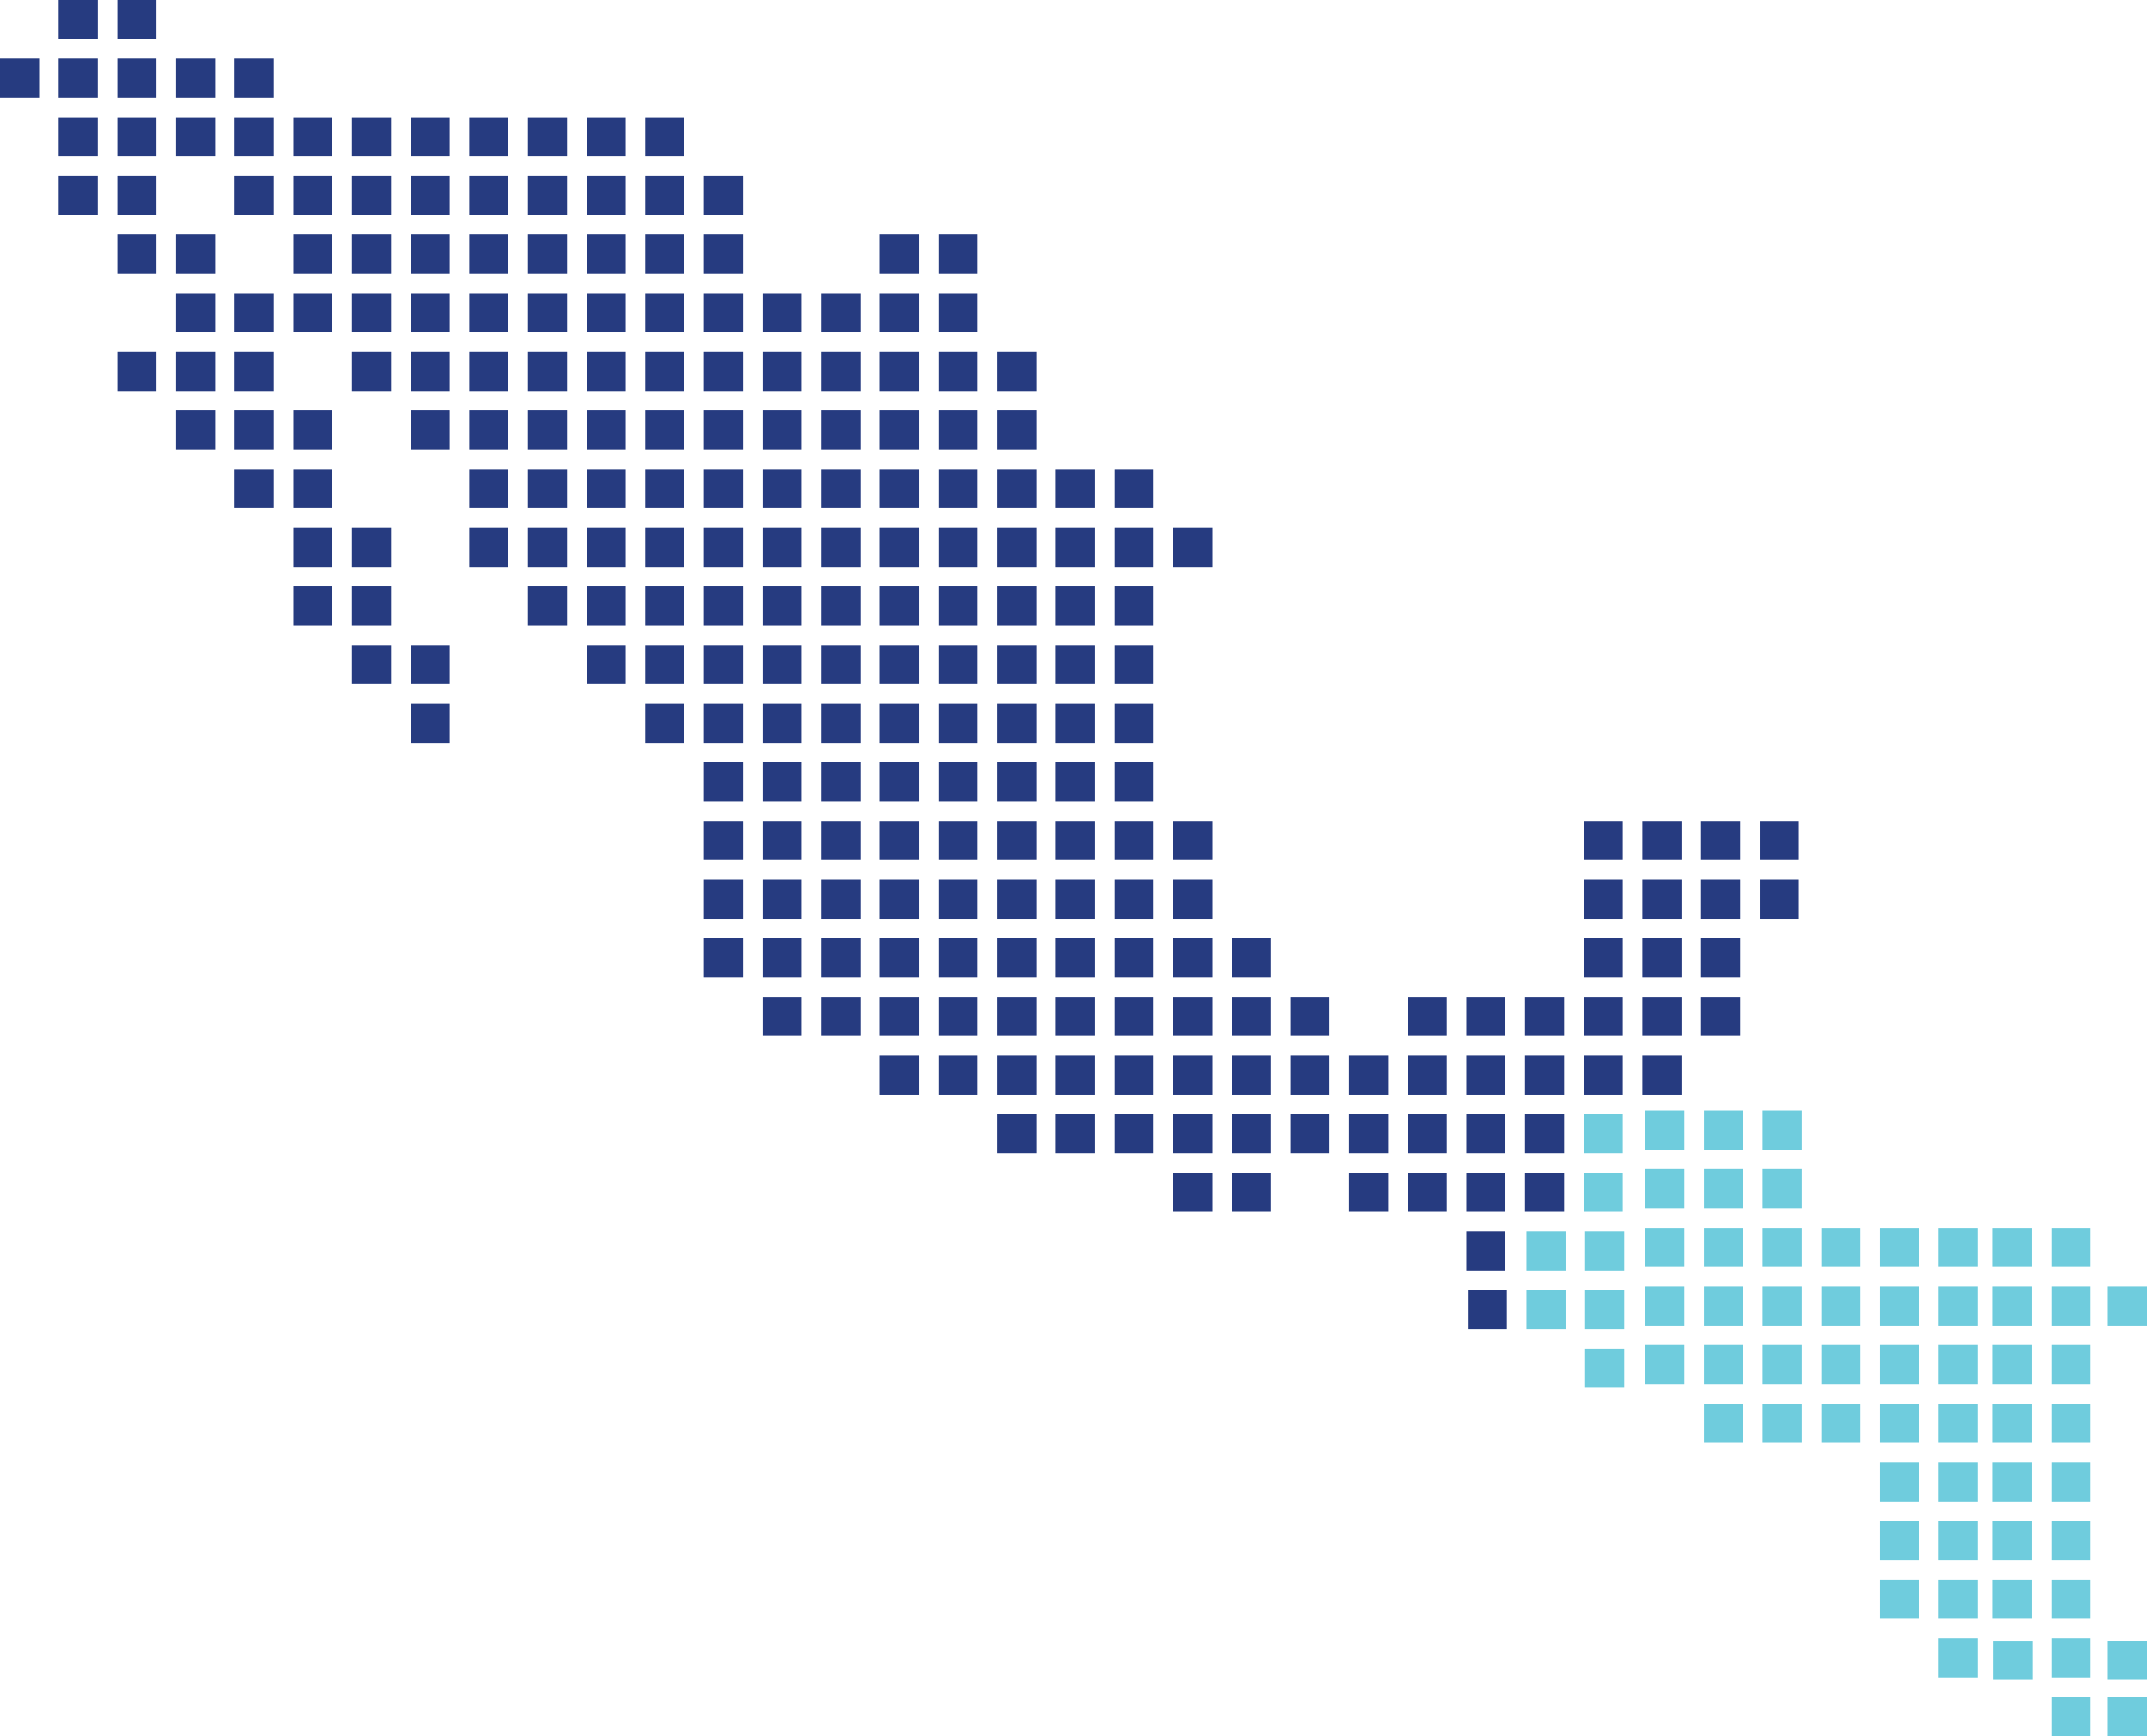 <svg xmlns="http://www.w3.org/2000/svg" viewBox="0 0 508.07 410.93"><defs><style>.cls-1{fill:#263b80;}.cls-2{fill:#6fccdd;}</style></defs><g id="Capa_2" data-name="Capa 2"><g id="Capa_1-2" data-name="Capa 1"><rect class="cls-1" y="13.88" width="9.25" height="9.25"/><rect class="cls-1" x="13.88" width="9.26" height="9.25"/><rect class="cls-1" x="27.76" width="9.25" height="9.25"/><rect class="cls-1" x="13.88" y="13.88" width="9.25" height="9.25"/><rect class="cls-1" x="27.76" y="13.88" width="9.25" height="9.25"/><rect class="cls-1" x="41.64" y="13.88" width="9.25" height="9.25"/><rect class="cls-1" x="55.52" y="13.88" width="9.25" height="9.25"/><rect class="cls-1" x="13.88" y="27.76" width="9.25" height="9.25"/><rect class="cls-1" x="27.76" y="27.76" width="9.25" height="9.25"/><rect class="cls-1" x="41.64" y="27.76" width="9.25" height="9.25"/><rect class="cls-1" x="55.52" y="27.76" width="9.25" height="9.25"/><rect class="cls-1" x="69.4" y="27.76" width="9.25" height="9.25"/><rect class="cls-1" x="83.28" y="27.76" width="9.25" height="9.25"/><rect class="cls-1" x="97.16" y="27.76" width="9.25" height="9.25"/><rect class="cls-1" x="111.04" y="27.76" width="9.25" height="9.25"/><rect class="cls-1" x="124.93" y="27.76" width="9.25" height="9.25"/><rect class="cls-1" x="138.81" y="27.76" width="9.25" height="9.25"/><rect class="cls-1" x="152.68" y="27.76" width="9.25" height="9.25"/><rect class="cls-1" x="13.88" y="41.64" width="9.25" height="9.26"/><rect class="cls-1" x="27.76" y="41.64" width="9.25" height="9.26"/><rect class="cls-1" x="55.52" y="41.64" width="9.25" height="9.26"/><rect class="cls-1" x="69.4" y="41.64" width="9.25" height="9.26"/><rect class="cls-1" x="83.28" y="41.64" width="9.25" height="9.26"/><rect class="cls-1" x="97.16" y="41.64" width="9.25" height="9.26"/><rect class="cls-1" x="111.04" y="41.64" width="9.25" height="9.26"/><rect class="cls-1" x="124.93" y="41.64" width="9.25" height="9.26"/><rect class="cls-1" x="138.81" y="41.64" width="9.25" height="9.26"/><rect class="cls-1" x="152.68" y="41.64" width="9.25" height="9.26"/><rect class="cls-1" x="166.57" y="41.64" width="9.25" height="9.26"/><rect class="cls-1" x="27.76" y="55.52" width="9.25" height="9.25"/><rect class="cls-1" x="41.64" y="55.52" width="9.25" height="9.25"/><rect class="cls-1" x="69.4" y="55.52" width="9.25" height="9.25"/><rect class="cls-1" x="83.28" y="55.52" width="9.25" height="9.25"/><rect class="cls-1" x="97.16" y="55.52" width="9.25" height="9.25"/><rect class="cls-1" x="111.04" y="55.52" width="9.25" height="9.25"/><rect class="cls-1" x="124.93" y="55.52" width="9.25" height="9.25"/><rect class="cls-1" x="138.81" y="55.52" width="9.25" height="9.25"/><rect class="cls-1" x="152.68" y="55.52" width="9.25" height="9.25"/><rect class="cls-1" x="166.57" y="55.52" width="9.25" height="9.25"/><rect class="cls-1" x="208.21" y="55.52" width="9.25" height="9.25"/><rect class="cls-1" x="222.09" y="55.52" width="9.25" height="9.25"/><rect class="cls-1" x="41.64" y="69.4" width="9.25" height="9.25"/><rect class="cls-1" x="55.52" y="69.4" width="9.25" height="9.25"/><rect class="cls-1" x="69.4" y="69.4" width="9.25" height="9.25"/><rect class="cls-1" x="83.28" y="69.4" width="9.25" height="9.25"/><rect class="cls-1" x="97.16" y="69.4" width="9.25" height="9.25"/><rect class="cls-1" x="111.04" y="69.4" width="9.25" height="9.25"/><rect class="cls-1" x="124.93" y="69.4" width="9.25" height="9.25"/><rect class="cls-1" x="138.81" y="69.4" width="9.25" height="9.25"/><rect class="cls-1" x="152.68" y="69.4" width="9.25" height="9.25"/><rect class="cls-1" x="166.57" y="69.4" width="9.25" height="9.25"/><rect class="cls-1" x="180.45" y="69.4" width="9.25" height="9.25"/><rect class="cls-1" x="194.33" y="69.4" width="9.25" height="9.25"/><rect class="cls-1" x="208.21" y="69.4" width="9.25" height="9.25"/><rect class="cls-1" x="222.09" y="69.4" width="9.25" height="9.25"/><rect class="cls-1" x="27.76" y="83.28" width="9.25" height="9.25"/><rect class="cls-1" x="41.64" y="83.28" width="9.25" height="9.25"/><rect class="cls-1" x="55.52" y="83.28" width="9.25" height="9.25"/><rect class="cls-1" x="83.28" y="83.28" width="9.25" height="9.25"/><rect class="cls-1" x="97.16" y="83.28" width="9.25" height="9.25"/><rect class="cls-1" x="111.04" y="83.28" width="9.25" height="9.25"/><rect class="cls-1" x="124.93" y="83.28" width="9.25" height="9.25"/><rect class="cls-1" x="138.81" y="83.28" width="9.25" height="9.25"/><rect class="cls-1" x="152.68" y="83.28" width="9.25" height="9.25"/><rect class="cls-1" x="166.57" y="83.28" width="9.25" height="9.25"/><rect class="cls-1" x="180.45" y="83.28" width="9.25" height="9.25"/><rect class="cls-1" x="194.33" y="83.28" width="9.25" height="9.25"/><rect class="cls-1" x="208.21" y="83.28" width="9.25" height="9.25"/><rect class="cls-1" x="222.09" y="83.28" width="9.25" height="9.25"/><rect class="cls-1" x="235.97" y="83.28" width="9.25" height="9.25"/><rect class="cls-1" x="41.64" y="97.16" width="9.25" height="9.26"/><rect class="cls-1" x="55.52" y="97.16" width="9.25" height="9.26"/><rect class="cls-1" x="69.4" y="97.16" width="9.25" height="9.26"/><rect class="cls-1" x="97.16" y="97.16" width="9.25" height="9.26"/><rect class="cls-1" x="111.04" y="97.16" width="9.25" height="9.26"/><rect class="cls-1" x="124.93" y="97.16" width="9.25" height="9.26"/><rect class="cls-1" x="138.81" y="97.16" width="9.25" height="9.26"/><rect class="cls-1" x="152.68" y="97.16" width="9.25" height="9.26"/><rect class="cls-1" x="166.57" y="97.16" width="9.25" height="9.26"/><rect class="cls-1" x="180.45" y="97.16" width="9.25" height="9.26"/><rect class="cls-1" x="194.33" y="97.16" width="9.25" height="9.26"/><rect class="cls-1" x="208.21" y="97.16" width="9.25" height="9.26"/><rect class="cls-1" x="222.09" y="97.16" width="9.25" height="9.26"/><rect class="cls-1" x="235.97" y="97.16" width="9.25" height="9.26"/><rect class="cls-1" x="55.52" y="111.04" width="9.25" height="9.25"/><rect class="cls-1" x="69.4" y="111.04" width="9.25" height="9.25"/><rect class="cls-1" x="111.04" y="111.04" width="9.25" height="9.25"/><rect class="cls-1" x="124.93" y="111.04" width="9.25" height="9.25"/><rect class="cls-1" x="138.81" y="111.04" width="9.25" height="9.25"/><rect class="cls-1" x="152.68" y="111.04" width="9.25" height="9.25"/><rect class="cls-1" x="166.57" y="111.04" width="9.25" height="9.25"/><rect class="cls-1" x="180.45" y="111.04" width="9.25" height="9.25"/><rect class="cls-1" x="194.33" y="111.04" width="9.25" height="9.25"/><rect class="cls-1" x="208.21" y="111.04" width="9.25" height="9.25"/><rect class="cls-1" x="222.09" y="111.04" width="9.25" height="9.25"/><rect class="cls-1" x="235.97" y="111.04" width="9.25" height="9.25"/><rect class="cls-1" x="249.85" y="111.04" width="9.25" height="9.25"/><rect class="cls-1" x="263.73" y="111.04" width="9.25" height="9.25"/><rect class="cls-1" x="69.4" y="124.92" width="9.25" height="9.25"/><rect class="cls-1" x="83.28" y="124.92" width="9.25" height="9.25"/><rect class="cls-1" x="111.04" y="124.92" width="9.25" height="9.25"/><rect class="cls-1" x="124.93" y="124.92" width="9.25" height="9.25"/><rect class="cls-1" x="138.81" y="124.92" width="9.25" height="9.25"/><rect class="cls-1" x="152.68" y="124.92" width="9.25" height="9.25"/><rect class="cls-1" x="166.57" y="124.92" width="9.25" height="9.25"/><rect class="cls-1" x="180.45" y="124.92" width="9.25" height="9.25"/><rect class="cls-1" x="194.33" y="124.92" width="9.25" height="9.25"/><rect class="cls-1" x="208.21" y="124.92" width="9.25" height="9.25"/><rect class="cls-1" x="222.09" y="124.92" width="9.25" height="9.25"/><rect class="cls-1" x="235.97" y="124.92" width="9.25" height="9.25"/><rect class="cls-1" x="249.85" y="124.92" width="9.25" height="9.25"/><rect class="cls-1" x="263.73" y="124.92" width="9.25" height="9.25"/><rect class="cls-1" x="277.61" y="124.92" width="9.25" height="9.25"/><rect class="cls-1" x="69.4" y="138.81" width="9.25" height="9.25"/><rect class="cls-1" x="83.28" y="138.81" width="9.25" height="9.25"/><rect class="cls-1" x="124.93" y="138.81" width="9.25" height="9.25"/><rect class="cls-1" x="138.81" y="138.81" width="9.25" height="9.25"/><rect class="cls-1" x="152.68" y="138.81" width="9.25" height="9.25"/><rect class="cls-1" x="166.57" y="138.81" width="9.25" height="9.25"/><rect class="cls-1" x="180.45" y="138.81" width="9.25" height="9.25"/><rect class="cls-1" x="194.33" y="138.81" width="9.25" height="9.25"/><rect class="cls-1" x="208.21" y="138.81" width="9.25" height="9.25"/><rect class="cls-1" x="222.09" y="138.81" width="9.25" height="9.25"/><rect class="cls-1" x="235.97" y="138.81" width="9.25" height="9.25"/><rect class="cls-1" x="249.85" y="138.81" width="9.25" height="9.25"/><rect class="cls-1" x="263.73" y="138.81" width="9.25" height="9.25"/><rect class="cls-1" x="83.28" y="152.69" width="9.25" height="9.25"/><rect class="cls-1" x="97.16" y="152.69" width="9.25" height="9.25"/><rect class="cls-1" x="138.81" y="152.69" width="9.25" height="9.25"/><rect class="cls-1" x="152.68" y="152.69" width="9.25" height="9.25"/><rect class="cls-1" x="166.57" y="152.69" width="9.25" height="9.25"/><rect class="cls-1" x="180.45" y="152.69" width="9.25" height="9.25"/><rect class="cls-1" x="194.33" y="152.69" width="9.25" height="9.25"/><rect class="cls-1" x="208.21" y="152.69" width="9.25" height="9.25"/><rect class="cls-1" x="222.09" y="152.69" width="9.25" height="9.25"/><rect class="cls-1" x="235.97" y="152.69" width="9.25" height="9.25"/><rect class="cls-1" x="249.85" y="152.69" width="9.25" height="9.25"/><rect class="cls-1" x="263.73" y="152.69" width="9.25" height="9.25"/><rect class="cls-1" x="97.16" y="166.57" width="9.25" height="9.25"/><rect class="cls-1" x="152.68" y="166.57" width="9.25" height="9.25"/><rect class="cls-1" x="166.57" y="166.57" width="9.25" height="9.25"/><rect class="cls-1" x="180.45" y="166.57" width="9.25" height="9.25"/><rect class="cls-1" x="194.33" y="166.57" width="9.25" height="9.25"/><rect class="cls-1" x="208.21" y="166.57" width="9.25" height="9.25"/><rect class="cls-1" x="222.09" y="166.57" width="9.25" height="9.25"/><rect class="cls-1" x="235.97" y="166.57" width="9.25" height="9.25"/><rect class="cls-1" x="249.85" y="166.57" width="9.25" height="9.25"/><rect class="cls-1" x="263.73" y="166.57" width="9.25" height="9.25"/><rect class="cls-1" x="166.57" y="180.45" width="9.25" height="9.25"/><rect class="cls-1" x="180.45" y="180.45" width="9.25" height="9.25"/><rect class="cls-1" x="194.33" y="180.45" width="9.25" height="9.25"/><rect class="cls-1" x="208.21" y="180.45" width="9.25" height="9.25"/><rect class="cls-1" x="222.09" y="180.45" width="9.25" height="9.25"/><rect class="cls-1" x="235.97" y="180.45" width="9.25" height="9.25"/><rect class="cls-1" x="249.85" y="180.45" width="9.25" height="9.25"/><rect class="cls-1" x="263.73" y="180.45" width="9.25" height="9.25"/><rect class="cls-1" x="166.57" y="194.33" width="9.25" height="9.25"/><rect class="cls-1" x="180.45" y="194.33" width="9.25" height="9.25"/><rect class="cls-1" x="194.33" y="194.33" width="9.25" height="9.25"/><rect class="cls-1" x="208.21" y="194.33" width="9.25" height="9.25"/><rect class="cls-1" x="222.09" y="194.33" width="9.25" height="9.25"/><rect class="cls-1" x="235.97" y="194.33" width="9.25" height="9.25"/><rect class="cls-1" x="249.85" y="194.33" width="9.25" height="9.25"/><rect class="cls-1" x="263.73" y="194.33" width="9.25" height="9.25"/><rect class="cls-1" x="277.61" y="194.33" width="9.25" height="9.25"/><rect class="cls-1" x="374.77" y="194.33" width="9.25" height="9.25"/><rect class="cls-1" x="388.65" y="194.33" width="9.25" height="9.25"/><rect class="cls-1" x="402.54" y="194.33" width="9.25" height="9.25"/><rect class="cls-1" x="416.42" y="194.33" width="9.25" height="9.25"/><rect class="cls-1" x="166.57" y="208.21" width="9.25" height="9.25"/><rect class="cls-1" x="180.45" y="208.21" width="9.25" height="9.25"/><rect class="cls-1" x="194.33" y="208.21" width="9.25" height="9.25"/><rect class="cls-1" x="208.21" y="208.21" width="9.25" height="9.25"/><rect class="cls-1" x="222.09" y="208.21" width="9.25" height="9.25"/><rect class="cls-1" x="235.97" y="208.21" width="9.25" height="9.25"/><rect class="cls-1" x="249.85" y="208.21" width="9.25" height="9.25"/><rect class="cls-1" x="263.73" y="208.21" width="9.25" height="9.25"/><rect class="cls-1" x="277.61" y="208.21" width="9.25" height="9.25"/><rect class="cls-1" x="374.77" y="208.21" width="9.25" height="9.25"/><rect class="cls-1" x="388.65" y="208.21" width="9.25" height="9.25"/><rect class="cls-1" x="402.54" y="208.21" width="9.25" height="9.25"/><rect class="cls-1" x="416.42" y="208.21" width="9.25" height="9.25"/><rect class="cls-1" x="166.57" y="222.09" width="9.25" height="9.25"/><rect class="cls-1" x="180.45" y="222.09" width="9.25" height="9.25"/><rect class="cls-1" x="194.33" y="222.09" width="9.25" height="9.25"/><rect class="cls-1" x="208.21" y="222.09" width="9.25" height="9.25"/><rect class="cls-1" x="222.09" y="222.09" width="9.25" height="9.25"/><rect class="cls-1" x="235.97" y="222.09" width="9.25" height="9.25"/><rect class="cls-1" x="249.85" y="222.09" width="9.25" height="9.25"/><rect class="cls-1" x="263.73" y="222.09" width="9.25" height="9.25"/><rect class="cls-1" x="277.61" y="222.09" width="9.25" height="9.25"/><rect class="cls-1" x="291.49" y="222.09" width="9.25" height="9.25"/><rect class="cls-1" x="374.77" y="222.09" width="9.25" height="9.25"/><rect class="cls-1" x="388.65" y="222.09" width="9.25" height="9.25"/><rect class="cls-1" x="402.54" y="222.09" width="9.25" height="9.25"/><rect class="cls-1" x="180.45" y="235.97" width="9.25" height="9.25"/><rect class="cls-1" x="194.33" y="235.97" width="9.25" height="9.25"/><rect class="cls-1" x="208.21" y="235.97" width="9.25" height="9.25"/><rect class="cls-1" x="222.09" y="235.97" width="9.25" height="9.25"/><rect class="cls-1" x="235.97" y="235.97" width="9.25" height="9.25"/><rect class="cls-1" x="249.85" y="235.97" width="9.25" height="9.25"/><rect class="cls-1" x="263.73" y="235.97" width="9.25" height="9.25"/><rect class="cls-1" x="277.61" y="235.97" width="9.25" height="9.25"/><rect class="cls-1" x="291.49" y="235.97" width="9.25" height="9.25"/><rect class="cls-1" x="305.37" y="235.97" width="9.25" height="9.25"/><rect class="cls-1" x="333.13" y="235.97" width="9.25" height="9.25"/><rect class="cls-1" x="347.01" y="235.97" width="9.25" height="9.25"/><rect class="cls-1" x="360.89" y="235.97" width="9.25" height="9.25"/><rect class="cls-1" x="374.77" y="235.97" width="9.25" height="9.25"/><rect class="cls-1" x="388.65" y="235.97" width="9.25" height="9.25"/><rect class="cls-1" x="402.54" y="235.97" width="9.25" height="9.25"/><rect class="cls-1" x="208.21" y="249.85" width="9.25" height="9.26"/><rect class="cls-1" x="222.09" y="249.85" width="9.25" height="9.26"/><rect class="cls-1" x="235.97" y="249.85" width="9.25" height="9.26"/><rect class="cls-1" x="249.85" y="249.85" width="9.25" height="9.26"/><rect class="cls-1" x="263.73" y="249.85" width="9.25" height="9.26"/><rect class="cls-1" x="277.61" y="249.85" width="9.25" height="9.26"/><rect class="cls-1" x="291.49" y="249.85" width="9.25" height="9.26"/><rect class="cls-1" x="305.37" y="249.85" width="9.25" height="9.26"/><rect class="cls-1" x="319.25" y="249.85" width="9.25" height="9.26"/><rect class="cls-1" x="333.13" y="249.85" width="9.25" height="9.26"/><rect class="cls-1" x="347.01" y="249.85" width="9.25" height="9.26"/><rect class="cls-1" x="360.89" y="249.85" width="9.25" height="9.26"/><rect class="cls-1" x="374.77" y="249.85" width="9.25" height="9.26"/><rect class="cls-1" x="388.65" y="249.85" width="9.25" height="9.26"/><rect class="cls-1" x="235.97" y="263.73" width="9.25" height="9.25"/><rect class="cls-1" x="249.85" y="263.73" width="9.25" height="9.25"/><rect class="cls-2" x="389.33" y="262.88" width="9.25" height="9.26"/><rect class="cls-2" x="403.22" y="262.88" width="9.25" height="9.26"/><rect class="cls-2" x="417.1" y="262.88" width="9.25" height="9.26"/><rect class="cls-2" x="389.33" y="276.76" width="9.25" height="9.25"/><rect class="cls-2" x="403.22" y="276.76" width="9.25" height="9.25"/><rect class="cls-2" x="417.1" y="276.76" width="9.25" height="9.25"/><rect class="cls-2" x="389.33" y="290.64" width="9.25" height="9.25"/><rect class="cls-2" x="403.22" y="290.64" width="9.25" height="9.25"/><rect class="cls-2" x="417.1" y="290.64" width="9.25" height="9.25"/><rect class="cls-2" x="430.98" y="290.64" width="9.25" height="9.25"/><rect class="cls-2" x="444.86" y="290.64" width="9.25" height="9.25"/><rect class="cls-2" x="458.74" y="290.64" width="9.25" height="9.25"/><rect class="cls-2" x="389.33" y="304.52" width="9.25" height="9.25"/><rect class="cls-2" x="403.22" y="304.52" width="9.25" height="9.25"/><rect class="cls-2" x="417.1" y="304.52" width="9.25" height="9.25"/><rect class="cls-2" x="430.98" y="304.52" width="9.25" height="9.25"/><rect class="cls-2" x="444.86" y="304.52" width="9.25" height="9.25"/><rect class="cls-2" x="458.74" y="304.52" width="9.25" height="9.25"/><rect class="cls-2" x="389.33" y="318.4" width="9.25" height="9.25"/><rect class="cls-2" x="403.22" y="318.4" width="9.25" height="9.25"/><rect class="cls-2" x="417.1" y="318.4" width="9.25" height="9.25"/><rect class="cls-2" x="430.98" y="318.4" width="9.25" height="9.25"/><rect class="cls-2" x="444.86" y="318.4" width="9.25" height="9.25"/><rect class="cls-2" x="458.74" y="318.4" width="9.25" height="9.25"/><rect class="cls-2" x="403.22" y="332.28" width="9.25" height="9.25"/><rect class="cls-2" x="417.1" y="332.28" width="9.25" height="9.25"/><rect class="cls-2" x="430.98" y="332.28" width="9.25" height="9.25"/><rect class="cls-2" x="444.86" y="332.28" width="9.25" height="9.25"/><rect class="cls-2" x="458.74" y="332.28" width="9.25" height="9.25"/><rect class="cls-2" x="444.86" y="346.16" width="9.25" height="9.25"/><rect class="cls-2" x="458.74" y="346.16" width="9.25" height="9.25"/><rect class="cls-2" x="444.86" y="360.04" width="9.25" height="9.25"/><rect class="cls-2" x="458.74" y="360.04" width="9.25" height="9.25"/><rect class="cls-2" x="444.86" y="373.92" width="9.25" height="9.25"/><rect class="cls-2" x="458.74" y="373.92" width="9.25" height="9.25"/><rect class="cls-2" x="458.74" y="387.8" width="9.25" height="9.25"/><rect class="cls-2" x="471.58" y="290.64" width="9.25" height="9.25"/><rect class="cls-2" x="485.46" y="290.64" width="9.25" height="9.25"/><rect class="cls-2" x="471.58" y="304.52" width="9.25" height="9.25"/><rect class="cls-2" x="485.46" y="304.52" width="9.25" height="9.25"/><rect class="cls-2" x="471.58" y="318.4" width="9.25" height="9.25"/><rect class="cls-2" x="485.46" y="318.4" width="9.25" height="9.25"/><rect class="cls-2" x="471.58" y="332.28" width="9.25" height="9.25"/><rect class="cls-2" x="485.46" y="332.28" width="9.25" height="9.25"/><rect class="cls-2" x="471.58" y="346.16" width="9.25" height="9.25"/><rect class="cls-2" x="485.46" y="346.16" width="9.25" height="9.25"/><rect class="cls-2" x="471.58" y="360.04" width="9.25" height="9.25"/><rect class="cls-2" x="485.46" y="360.04" width="9.25" height="9.25"/><rect class="cls-2" x="471.58" y="373.92" width="9.25" height="9.25"/><rect class="cls-2" x="471.72" y="388.38" width="9.25" height="9.25"/><rect class="cls-2" x="485.46" y="373.92" width="9.25" height="9.25"/><rect class="cls-2" x="485.46" y="387.8" width="9.25" height="9.25"/><rect class="cls-2" x="485.46" y="401.68" width="9.25" height="9.25"/><rect class="cls-2" x="498.82" y="401.68" width="9.25" height="9.25"/><rect class="cls-2" x="498.82" y="388.37" width="9.25" height="9.25"/><rect class="cls-2" x="498.82" y="304.52" width="9.25" height="9.25"/><rect class="cls-2" x="361.23" y="291.49" width="9.25" height="9.25"/><rect class="cls-2" x="375.11" y="291.49" width="9.25" height="9.25"/><rect class="cls-1" x="347.35" y="305.37" width="9.25" height="9.25"/><rect class="cls-2" x="361.23" y="305.37" width="9.25" height="9.25"/><rect class="cls-2" x="375.11" y="305.37" width="9.25" height="9.25"/><rect class="cls-2" x="375.11" y="319.25" width="9.25" height="9.25"/><rect class="cls-1" x="263.73" y="263.73" width="9.25" height="9.25"/><rect class="cls-1" x="277.61" y="263.73" width="9.25" height="9.25"/><rect class="cls-1" x="291.49" y="263.73" width="9.25" height="9.25"/><rect class="cls-1" x="305.37" y="263.73" width="9.25" height="9.25"/><rect class="cls-1" x="319.25" y="263.73" width="9.25" height="9.25"/><rect class="cls-1" x="333.13" y="263.73" width="9.25" height="9.25"/><rect class="cls-1" x="347.01" y="263.73" width="9.25" height="9.25"/><rect class="cls-1" x="360.89" y="263.73" width="9.25" height="9.25"/><rect class="cls-2" x="374.77" y="263.73" width="9.25" height="9.25"/><rect class="cls-1" x="277.61" y="277.61" width="9.25" height="9.25"/><rect class="cls-1" x="291.49" y="277.61" width="9.25" height="9.25"/><rect class="cls-1" x="319.25" y="277.61" width="9.25" height="9.25"/><rect class="cls-1" x="333.13" y="277.61" width="9.25" height="9.25"/><rect class="cls-1" x="347.01" y="277.61" width="9.25" height="9.25"/><rect class="cls-1" x="360.89" y="277.61" width="9.25" height="9.25"/><rect class="cls-2" x="374.77" y="277.61" width="9.25" height="9.25"/><rect class="cls-1" x="347.01" y="291.49" width="9.25" height="9.25"/></g></g></svg>